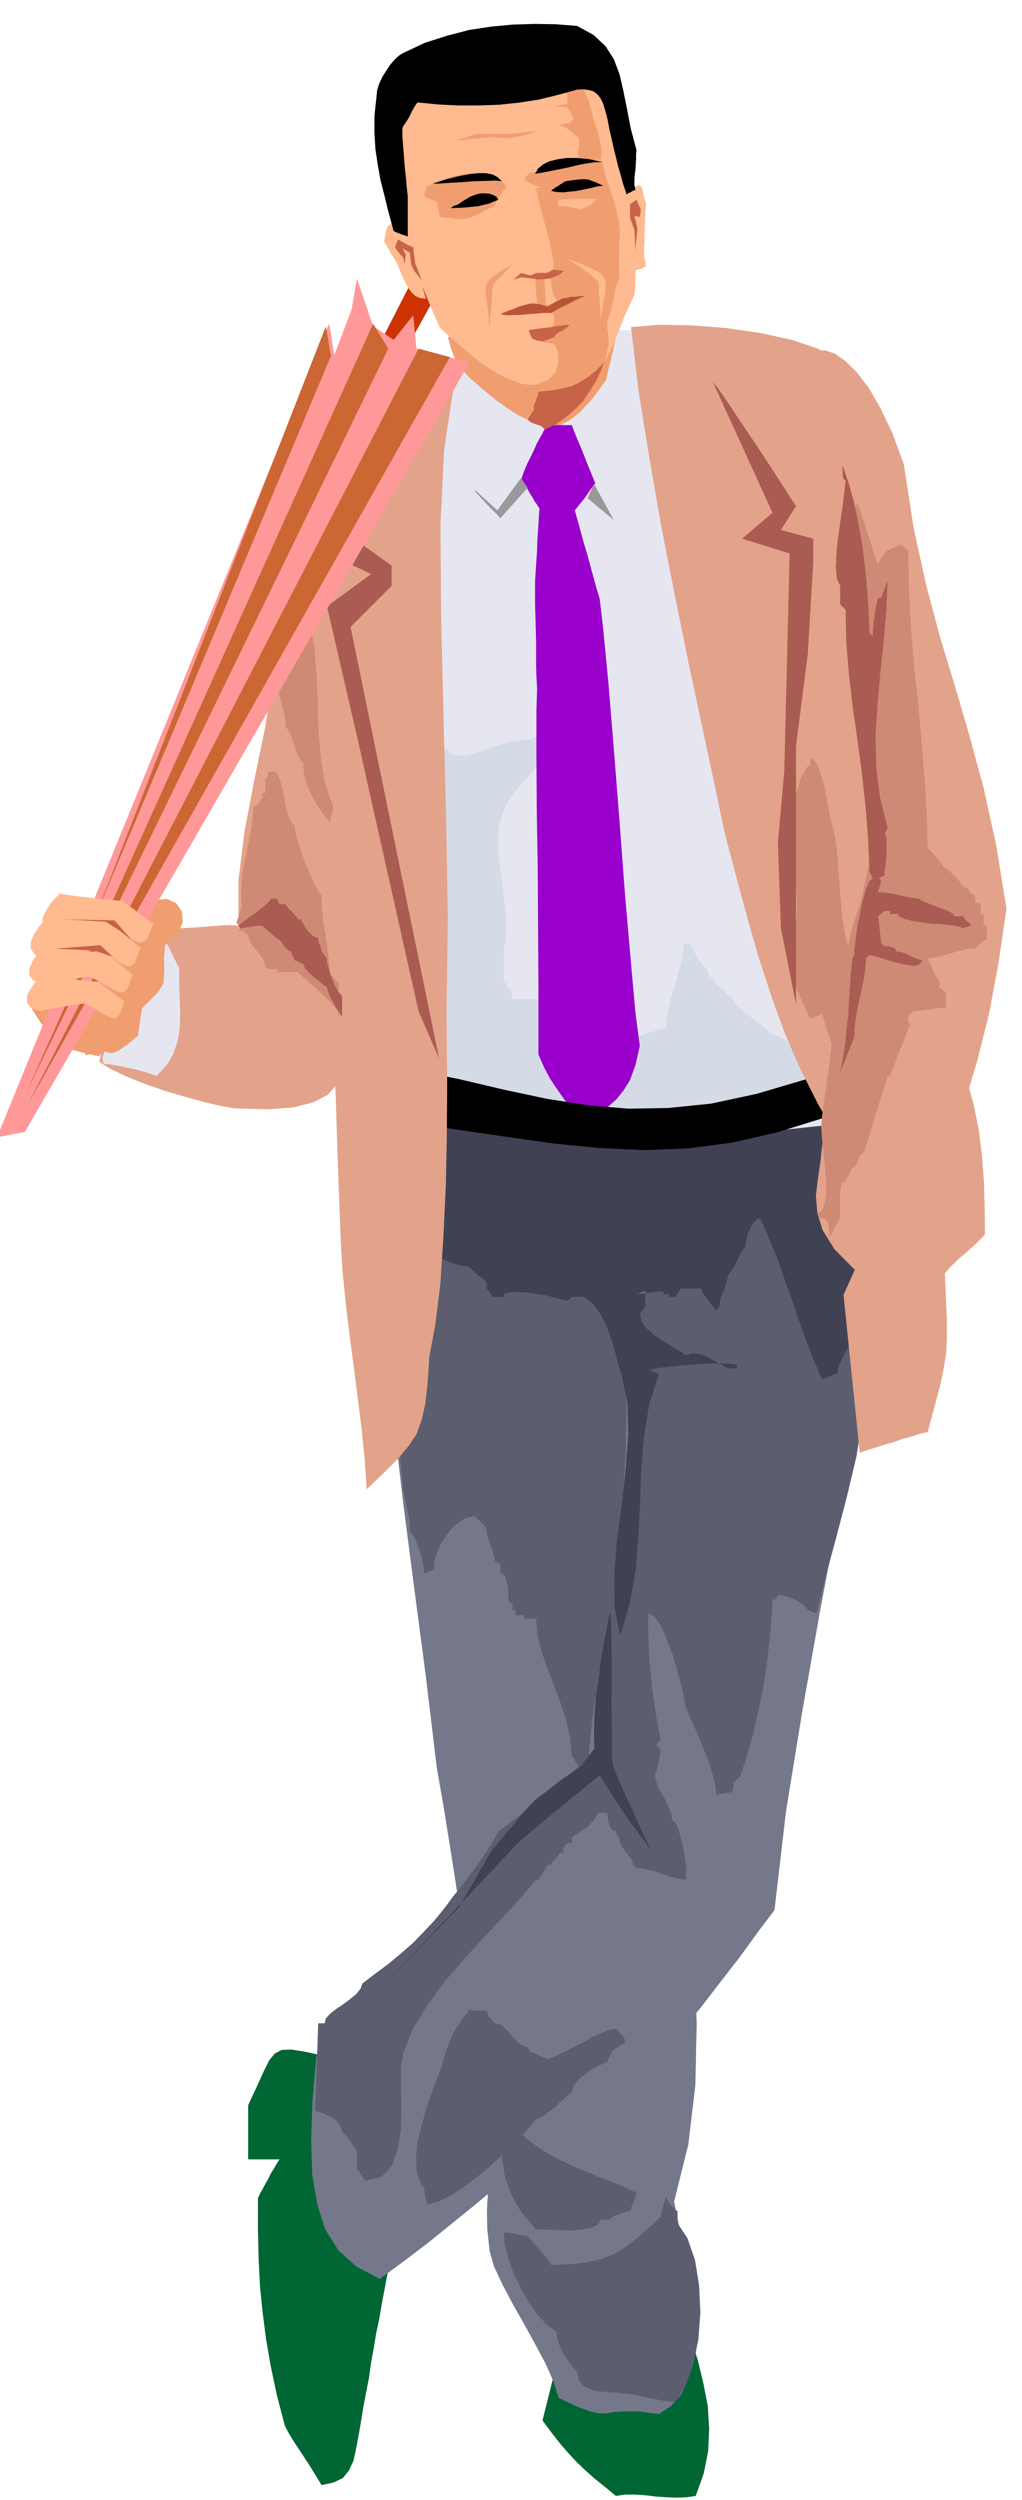 <svg xmlns="http://www.w3.org/2000/svg" width="490.455" height="1199.05" fill-rule="evenodd" stroke-linecap="round" preserveAspectRatio="none" viewBox="0 0 3035 7421"><style>.brush1{fill:#063}.pen1{stroke:none}.brush2{fill:#75788a}.brush3{fill:#5c5e70}.brush4{fill:#404254}.brush6{fill:#e6e6f0}.brush7{fill:#ffba8f}.brush9{fill:#f09e70}.brush10{fill:#000}.brush13{fill:#c76347}.brush14{fill:#999}.brush15{fill:#e3a38a}.brush16{fill:#ab5c52}.brush17{fill:#cf8a75}</style><path d="m1659 6993-6 24-6 24-6 24-6 24-6 24-6 24-6 24-6 24 26 35 25 32 24 28 25 27 25 24 28 25 31 25 34 28 27-4h30l31 2 32 4 30 2 31 1 29-1 27-4 24-67 13-66 3-67-4-66-13-67-16-67-20-66-19-66-48 14-46 14-48 15-46 15-47 14-47 14-47 15-46 15z" class="pen1 brush1"/><path d="m1128 3200-7 261 6 255 16 250 26 251 29 250 33 254 34 258 32 268 20 114 20 124 20 129 20 132 19 131 19 130 19 123 20 116 6 64 1 55-3 50-4 47-5 47-3 51 1 56 7 66 13 46 25 53 30 57 34 60 33 60 31 58 24 54 15 48 55 26 38 14 26 6h22l21-4 30-2h43l63 8 36-24 30-34 21-49 13-64 2-83-8-102-19-126-30-149 42-169 21-176 4-184-7-188-17-193-21-192-21-193-17-188-16-216-16-215-16-216-15-215-16-216-15-216-16-215-15-215-92-16-92-16-92-16-91-16-92-17-92-16-92-16-90-15z" class="pen1 brush2"/><path d="m1176 3847-17-115-9-70-2-35 3-3 5 20 9 40 8 53 9 59 6 88 1 90-2 90-1 92-1 91 4 91 9 89 19 90v28l8 11 9 14 6 16 7 18 5 17 4 17 2 17 1 15 7-2 7-3 7-3 8-1 2-26 8-26 12-27 16-25 18-23 21-17 21-12 24-4 35 35v12l3 13 4 13 5 13 4 12 4 12 3 12 2 12 16 7v28l8 2 7 9 3 12 4 16 1 15 1 15 1 12 4 9h7v19h9v16h26v10h35l4 48 12 49 17 49 20 51 19 51 17 52 12 53 5 54 3 3 4 6 3 6 5 8 3 7 4 8 2 8 1 8 23 20 26 36 25 45 24 51 20 52 17 50 11 44 5 35 15 3 16 10 16 14 17 18 16 16 17 14 17 10 17 5 3 8 10 8 5 3 6 4 4 2 4 1-2-70-4-67-6-64-8-63-10-64-9-63-11-66-10-66-11-102-8-102-7-103-5-103-7-104-7-103-10-102-13-101-19-132-10-130-3-129 3-129 5-129 7-129 5-128 3-128-66-25-78-17-87-12-92-6-93-4-90-1h-82l-69 1-8-7-12-8-17-8-18-6-20-7-19-5-17-4h-11l55 618z" class="pen1 brush3"/><path d="m971 6105-62-14-43-7-30 1-20 11-16 19-16 32-20 44-27 58v161h93l-9 14-8 14-9 14-7 15-8 14-8 15-8 14-7 15v93l2 87 4 81 8 79 10 78 14 81 18 85 24 92 10 19 13 22 15 23 16 24 15 23 15 24 13 21 12 20 36-8 27-13 18-22 14-30 9-43 10-54 11-68 16-82 6-44 8-43 7-43 9-42 7-42 8-42 8-42 8-42-24-78-23-76-23-77-23-75-24-77-24-76-23-77-22-76z" class="pen1 brush1"/><path d="m2598 3315 1 285-20 292-39 295-49 299-56 298-53 299-48 295-34 292-50 66-52 72-59 76-64 83-76 85-88 89-102 93-118 96-76 53-71 54-69 54-67 56-68 55-68 55-71 54-73 54-70-37-53-48-39-62-24-74-15-90-3-102 4-117 11-130 10-21 16-21 20-24 26-24 29-26 36-27 41-28 46-27 74-90 72-92 70-91 70-87 70-82 73-70 77-58 83-39-3-95 11-109 18-125 24-139 23-156 20-170 13-185 3-200 1-99 1-98-1-99v-98l-2-99v-197l1-98 81 2 91-1 97-4 100-4 99-6 97-3 90-2 82 2z" class="pen1 brush2"/><path d="m2294 3511 240 410 28 78 9 97-9 110-19 119-29 122-32 122-31 115-26 105-8-2-7-3-6-4-5-1-6-8-9-8-12-8-12-6-14-7-14-4-12-4h-10l-2 6-3 5-6 3-5 2-3 58-6 67-9 70-11 74-15 71-16 68-18 62-18 53-20 19v19l-6 10h-10l-6 1-5 2h-6l-6 1-6 1-6 1-3-29-8-32-11-35-13-34-15-36-14-33-15-32-11-28-5-24-8-37-12-46-14-48-18-47-17-39-19-28-19-10v48l1 48 3 45 4 45 4 44 7 45 7 45 10 48v10l-10 9v7l10 9v10l-1 5-1 9-2 10-2 11-3 10-2 10-3 6-2 3 2 16 5 17 8 17 10 17 9 16 8 18 6 16 3 18 9 8 9 19 7 25 8 31 5 29 4 29v22l-1 16-17-2-18-4-19-6-18-6-20-7-19-5-19-4-17-1-10-10-2-10-5-9-7-9-7-9-8-10-6-10-5-12-1-11-2-2-3-4-4-7-1-6-7-2-6-4-4-7-3-7-3-10-1-9-1-9v-7h-29l-3 10-8 12-11 11-11 11-14 9-12 9-11 6-7 6v16h-7l-6 2-5 3-3 5-3 4-1 5-1 5v5h-9l-5 8-8 9-10 9-3 9h-10l-2 3-3 6-4 6-4 7-5 6-4 7-3 5v5h-10l-47 55-54 59-58 61-58 64-56 65-50 69-42 68-29 72-7 42v56l1 62-1 65-9 59-17 50-31 34-48 13-4-5-4-5-4-5-3-5-6-10-5-6v-54l-5-6-5-7-6-9-6-9-7-9-6-7-6-6-3-1-3-15-6-11-10-10-11-8-13-7-13-6-13-4-11-3 9-260h19l4-15 13-14 18-14 21-14 20-15 18-15 13-16 5-15 38-29 39-29 36-30 36-31 33-34 32-34 30-37 29-39 7-8 16-20 21-28 24-32 23-34 20-30 14-25 6-12 32-23 36-28 35-33 39-33 38-32 41-26 41-18 42-6v-166l1-89 4-88 5-89 8-87 11-84 16-79v-16l2-17 3-19 5-18 4-19 7-18 6-17 8-14 2-78 1-70 1-66 3-63 3-63 7-64 11-69 17-74 2-10 5-19 14-30 27-38 44-50 68-60 96-71 129-81z" class="pen1 brush3"/><path d="m2556 3978 4-11 8-15 9-18 11-19 10-20 11-16 9-13 9-6v-26l-13 20-18 29-23 34-24 37-25 37-19 34-14 30-5 23h-5l-5 2-7 3-6 3-7 2-6 3-6 2-3 1-26-60-23-60-22-62-21-61-22-62-21-59-24-58-24-55-10 2-8 8-8 10-6 14-6 13-3 14-3 12v10l-6 6-6 10-6 11-5 12-7 12-6 13-8 11-8 11-2 10-3 12-4 12-4 12-5 11-4 12-3 12v12l-10 10-6-6-6-8-8-9-7-10-8-11-5-8-4-8-1-4h-61l-9 16-7 9h-19v-9l-7 1-5 1-3-1-1-1v-7h-18l-10 1-10 2-11 1-11 1-11 1-9 1 7-2 7-2 6-3h6v45l-15 21 4 22 15 21 24 21 27 18 27 17 23 13 16 11 21-6 22 3 20 8 21 11 17 10 18 10 16 4 16-1 2-10-22-4-40-1-49 2-53 4-48 5-37 5-16 5 9 1 9 4 8 3 6 2-29 90-15 94-9 97-3 99-5 99-8 101-17 99-29 99-17-84-1-95 8-103 14-106 12-108 8-103-3-96-18-83-8-25-9-35-12-41-15-41-20-39-23-30-27-18-33 1-10 10h-9l-17-5-22-5-26-6-27-4-28-4-25-1-22 1-16 5v9h-35l-2-7-4-6-5-6-5-6v-19l-10-10-4-2-6-4-7-6-6-6-8-7-5-5-4-4-1-1-11-2-14-2-17-5-16-5-17-7-13-7-9-9-3-8-7-2-6-3-7-4-7-4-8-6-8-4-9-3h-9l-5-4-9-6-6-4-6-3-6-2h-3l-6-10-10-9-4-50-8-53-11-56-11-56-9-57-2-53 4-52 16-46 53 2 57 8 59 10 61 14 60 13 60 14 57 12 54 10 86 12 91 13 92 11 94 9 93 2 93-2 90-10 88-19 70-9-8-9-3-4 1-2 6 1 8 1 11 3 13 1 17 2 2 34 5 37 8 37 10 39 9 38 8 39 6 37 3 37 4 1 5 5 6 7 6 9 5 8 5 8 3 7 2 6 8 5 7 9 6 11 5 14 3 13 3 14 2 12 1 12 3 5 4 9 3 11 4 13 3 12 3 13 3 11 3 9-1 5-1 5-1 5-1 6-2 5-1 5v14l-8 1-6 5-6 7-5 9-7 7-6 8-8 5-8 3v16l-7 7-5 7-4 7v8h-7l-2 1h2l7 2 9 2 16 4z" class="pen1 brush4"/><path d="m1397 5955-2 9-6 10-6 6-5 7-7 8-6 11-10 13-8 15-8 16-6 17-7 16-5 17-5 15-3 16-13 34-16 43-17 47-14 51-13 51-5 50 3 44 15 39h6v6l2 8v6l2 8 1 6 2 7 1 6 2 7 35-9 44-23 48-34 51-40 47-44 43-41 33-36 22-26 10-3 13-8 15-11 15-11 14-14 15-13 12-12 12-8 3-14 9-14 13-15 17-12 17-13 18-9 15-8 14-5 2-9 6-10 5-10 3-6 7-4 10-6 9-7 9-2v-16l-7-8-6-7-7-7-6-7-24 5-24 10-25 11-25 15-26 13-26 14-26 12-26 10-7-2-6-2-7-3-6-3-7-4-6-3-6-2h-6l-5-8-4-8-14-4-12-8-12-11-11-13-12-14-11-11-13-8-12-2-5-5-4-5-5-5-5-4-2-10-4-9h-28l-7 1-7-1-4-2-3-5 1-6z" class="pen1 brush3"/><path d="m1470 6176 6 16 10 18 9 19 11 19 8 18 9 18 5 18 3 18 38 33 42 30 44 25 48 23 47 19 48 20 47 18 45 21-1 6-2 7-3 7-2 7-3 6-3 6-2 7v8h-6l-9 3-11 3-10 4-12 4-8 5-6 3-2 4h-26l-8 14-19 10-28 5-32 3-34-1-31-1-25-1h-15l-46-54-29-52-18-52-8-54-3-58 2-61 4-67 2-73-26 29z" class="pen1 brush3"/><path d="m1970 6573-41 38-37 33-35 26-34 21-38 15-42 10-49 5-57 3-6-11-8-11-9-11-10-11-11-12-10-11-10-11-6-9-8-1-8-1-10-2-9-1-11-3-9-1-9-1h-7l3 36 11 43 16 44 22 45 23 41 27 37 27 29 28 20 1 14 4 16 6 17 9 17 9 15 11 15 10 13 11 12 5 25 14 17 20 10 23 6 22 1 21 2h14l6 3h21l22 3 20 4 20 5 19 4 21 4 20 3 23 2 31-48 23-64 15-74 6-80-4-81-12-74-22-64-30-46v-36l-5-2-4-4-6-7-6-6-6-8-4-7-4-7v-3l-2 7-2 11-4 12-3 12-3 9-1 7 2 1 6-5z" class="pen1 brush3"/><path d="m1089 1096 151-295 61 64-122 221-90 10z" class="pen1" style="fill:#c30"/><path d="m926 1342 60-38 57-33 52-31 53-28 51-29 54-30 56-34 62-36 66-13 60-13 53-13 52-13 50-14 55-13 60-12 69-12 126 2 111 8 98 11 86 14 74 15 66 17 57 16 51 17 54 378 39 371 23 353 6 325-12 287-28 241-47 184-64 119-180 19-171 11-165 2-159-7-156-18-153-27-152-38-151-48-52-262-57-294-57-308-51-301-42-274-25-226-3-158 24-67z" class="pen1 brush6"/><path d="m1858 574 18-13 13-8 8-3 6 2 3 5 3 12 3 15 7 22-2 17-1 18-1 17v18l-1 16v18l-1 17-1 20 1 15 3 12 1 9v7l-4 3-6 4-11 3-16 4-3-30-3-29-3-28-2-27-3-29-3-28-3-30-2-29z" class="pen1 brush7"/><path d="m1269 2124 1-8 4-9 6-9 8-6 12 81 21 48 27 20 35 2 40-12 48-16 53-15 59-6 1-4 6-3 7-3 9-2 9-3 9-1h13l-6 31-13 30-20 29-22 30-25 27-23 27-19 27-13 27-14 44-3 51 3 54 8 57 7 55 6 56v53l-7 49v87h10v19h9l7 35h166l10 10-1 8v8l-1 6v7l-2 6-1 7-3 8-2 11 19 16h16l10 19 7 6h19v6l3 5 4 3 6 3 6 1 6 1h5l5 1v9l6-2 5-3 3-3 2-1h10v9h9l9-6 17-7 20-9 24-9 23-9 23-7 18-6 14-1 2-29 6-31 8-33 11-32 9-34 9-33 6-32 3-29h16l6 9 6 10 5 11 6 11 6 10 7 10 8 8 10 8v7l4 10 5 7 7 4v2l4 6 4 5 6 7 6 5 6 6 5 3 5 2 1 5 4 5 6 4 8 2 4 13 12 15 16 15 21 16 20 15 21 15 16 13 12 13 14 2 14 7 13 9 13 12 12 10 13 11 12 7 14 3 1 6 4 6 5 6 7 6 6 5 8 6 5 5 6 5v6l26 10 9 9v7l10 9h16l-40 2-45 7-49 10-49 14-51 14-48 15-45 13-38 12-102 18-105 9-108-1-108-7-108-15-105-20-102-24-95-27-3-111-7-112-11-114-10-113-12-115-9-114-7-113-2-112 7-15 9-29 10-38 9-40 5-39 2-31-5-19h-11z" class="pen1" style="fill:#d4dbe6"/><path d="m1330 1000 9 33 9 25 9 18 9 14 7 9 8 8 6 6 7 8 40 35 38 31 35 25 33 21 30 14 29 11 27 5 27 2 15-6 17-8 17-11 18-14 18-19 20-22 20-27 22-30 8-36 6-23 3-15 3-10 2-11 3-14 5-23 9-35-71 5-65 5-62 4-58 5-60 4-61 5-64 5-68 6z" class="pen1 brush9"/><path d="m1224 756 5 25 9 28 11 29 13 31 12 29 12 29 11 25 10 22 33 29 36 32 38 31 42 30 43 24 48 19 50 9 56-1 54-13 41-16 28-21 22-26 17-34 18-43 21-54 30-65 2-18 1-25v-64l-2-37v-35l-1-35v-30l-13-46-11-46-9-47-9-47-10-47-11-46-12-46-15-43-76-41-75-23-74-8-74 7-75 17-74 28-76 35-75 43-14 54-5 54v52l6 52 8 52 11 55 11 56 12 60z" class="pen1 brush7"/><path d="m1567 519 6-5 6-2 5-1h5l3-2 5-1 6-2 8-3 32-18 30-10 27-5h24l20 2 18 3 14 2h12l1 8 3 9 1 8 3 9 1 8 3 9 3 9 4 11 15 45 10 36 6 30 3 27-1 26-1 31-1 36 1 48-6 12-4 14-3 15-3 16-4 16-3 16-4 14-5 15-4 12v12l1 11 2 11 1 10 1 12-1 12-3 13-1 4-1 8-2 10-2 12-4 11-5 12-6 9-5 8-31 15-27 13-28 9-27 6-30 1-33-2-37-5-43-8-3-3-5-1-9-1-10-1-12-4-12-3-12-6-8-7 80 24 58 4 38-15 23-23 8-30-1-27-7-21-10-8-16-1-11-2-7-4-3-4v-7l4-6 8-8 12-7 13-8 6-11v-13l-2-12-5-11-4-6-3-2 2 6-6 4-4 2h-4l-3-2-4-4-4-4-5-5-5-4-3-10-2-12-2-15v-14l-1-15-1-14-1-11v-8l5-2h7l8-1h8l7-1 7-1 4-3 2-2 6-3 1-17-5-28-7-36-11-41-11-42-11-41-7-35 12-1 1-1-8-3-12-4-14-7-10-6-3-9 9-8zm-71 45-4 6-4 6-4 6-3 6-4 6-3 6-4 6-3 6-27 13-20 11-17 7-14 5-16 2h-18l-21-3-27-3-2-6-1-6-1-6-1-6-2-6-1-6-1-5-1-4-10-5-9-3-9-3-7-2-1-6v-7l2-3 1-4 1-3v-9l29-12 28-11 27-9 28-6 27-3 28 2 28 7 30 13-2 1 2 3 4 4 5 5 3 4 2 5-2 3-6 4z" class="pen1 brush9"/><path d="m1637 567 3-4 6-4 6-4 6-3 5-4 6-3 5-4 5-3 21-3 16-2 12-1h10l9 1 11 4 13 5 20 9-20 3-20 5-20 4-20 4-20 2-19 2-18-1-17-3z" class="pen1 brush10"/><path d="m1675 250 2 7 3 9 2 9 3 10v23l-10 2-10 2-6 1-5 1-6 1-5 2h33l7 2 4 3 4 6 5 9 8 16-5 6-8 6-5 1-5 1-6 1-5 2-11 1-9 1h10l10 3 8 3 8 5 7 5 8 7 8 6 11 9v18l-1 7-1 8-1 6v15l3 10h64l2-13v-14l-2-15-2-14-4-17-5-16-6-16-5-16-4-18-4-15-4-13-3-12-6-12-5-12-6-14-7-13h-10l-6 1-5 1-4 1h-10l-7 1-6 2z" class="pen1 brush9"/><path d="m1339 618 21-1 21-1 20-2 19-2 17-4 16-4 14-6 13-5-6-9-9-5-11-4-12-1h-16l-15 4-15 6-15 9-11 7-10 7-6 2-6 2-5 3-4 4zm-54-73 41-13 36-9 32-6 28-3h22l19 4 15 8 12 12-18-2-29 1-36 1-38 3-37 2-29 2h-18zm304-29 9-16 15-12 18-9 24-6 27-4h31l35 3 40 9-26 1-25 4-25 5-24 6-25 5-25 5-25 5-24 4z" class="pen1 brush10"/><path d="m1486 932 22-9 20-7 16-7 16-4 14-4h16l16 3 21 6 17-11 15-7 12-6 13-2 11-3h13l14-2 18-1-16 6-13 6-12 6-11 6-12 6-12 6-13 7-14 8h-24l-24 2-24 2-21 2h-20l-17 1-13-2-8-2z" class="pen1" style="fill:#b85438"/><path d="m1208 666-21-1h-26l-6 4-5 5-3 9-3 14-3 21 4 6 4 8 4 6 5 8 3 7 5 7 4 7 6 8 9 21 9 22 9 19 10 18 9 13 12 11 14 6 17 2-9-30-7-27-7-28-6-26-7-27-7-27-7-28-7-28z" class="pen1 brush7"/><path d="m1118 288-6 56v52l3 48 7 46 8 45 12 47 12 49 15 55 9 4 10 4 5 2 6 2 6 2 6 2V583l-3-26-2-25-3-25-2-25-2-26-2-25-2-25v-25l4-9 6-8 6-10 6-10 5-11 6-11 6-10 6-8 60 6 61 3h60l60-2 58-6 59-9 58-14 58-16 18-1 16 2 14 4 12 9 9 11 8 16 6 20 7 26 6 32 7 30 6 27 7 28 6 25 8 27 7 26 10 29 6-4 7-3 6-4 7-2-3-15v-15l1-15 2-15 1-15 1-15v-15l1-14-17-64-11-58-11-54-11-48-17-45-24-38-36-34-49-27-63-5-63-1-65 2-64 6-66 10-65 17-66 21-64 30-13 8-13 12-13 15-12 18-12 19-9 20-6 19-2 20z" class="pen1 brush10"/><path d="m1688 769 6 4 8 5 6 5 8 5 7 4 7 5 6 5 7 5 8 6 9 8 8 8 10 7v28l1 14 2 14v13l1 14 1 14 1 15 7-47 6-33 2-24-2-17-11-14-20-12-32-14-46-18z" class="pen1 brush7"/><path d="m1522 785-8 7-7 8-8 8-7 8-8 7-6 8-8 7-6 8-2 16-1 16-1 16-1 17-2 15-1 16-1 16-1 16-4-45-4-33-4-25 1-19 5-16 15-14 23-17 36-20z" class="pen1 brush9"/><path d="m1551 1426 6 10 6 10 6 10 6 11 6 9 6 11 7 10 8 12-2 30-2 32-2 30-1 32-2 30-2 31-2 31v67l1 36 1 36 1 36v72l1 36 2 36-2 67v126l1 164 3 185 1 184 1 165v195l17 39 17 32 17 26 17 24 16 23 17 26 18 32 18 41 22-38 24-27 24-23 24-21 21-26 20-32 16-44 13-58-13-98-14-156-17-195-16-214-17-216-16-195-15-156-11-96-10-33-9-33-9-33-9-33-10-33-9-33-9-33-9-32 8-10 8-10 8-10 8-10 7-11 7-10 7-10 8-9-9-22-9-22-9-22-8-21-9-22-9-21-9-22-8-21h-74l-4 7-10 19-15 27-14 31-15 30-11 26-6 18 2 6z" class="pen1" style="fill:#90c"/><path d="m1599 1163-1 6-1 6-3 6-2 7-3 7-3 7-1 7 1 8-6 7-4 7-5 7-4 8 6 5 6 4 6 2 7 3 6 1 7 3 6 4 7 7 31-15 30-20 28-24 25-26 20-30 18-29 14-29 10-26-25 25-24 19-24 15-23 11-24 6-24 5-25 3-26 3zm-29-183 2 5 2 6 2 6 3 6 8 5 9 3 8 1 9 1 7-3 8-2 9-4 10-4 2-6 6-4 7-5 8-3 6-5 7-4 5-5 3-4-14 1-15 2-16 2-16 3-17 2-16 2-15 2-12 2z" class="pen1 brush13"/><path d="m1410 1454 67 61 70-96 20 29-81 90-4-4-9-10-14-13-14-15-15-16-12-13-8-10v-3z" class="pen1 brush14"/><path d="m1362 3203 136 32 127 27 121 19 119 10 120-2 127-13 135-29 149-44 8 14 8 15 7 13 7 14 6 13 8 13 7 14 10 16-148 46-136 31-130 17-128 5-133-6-141-14-155-22-173-25-14-11-33-25-39-35-33-36-16-33 14-22 57-4 113 22z" class="pen1 brush10"/><path d="m1765 1438 58 106-77-64v-3l2-5 3-8 4-7 3-8 3-6 2-5h2z" class="pen1 brush14"/><path d="m1653 887-5-4-3-5-3-9-2-8-2-11-1-11-2-11-1-8-9 1-7 2v29l1 11v10l1 11v9l1 10 4 2h6l6-3 7-2 5-5 4-3 1-3-1-2z" class="pen1 brush7"/><path d="m1576 817 16-6h32l19-10 32 3-16 13-28 10-32 3-16-3-36-4-22 7 22-19h1l4 1 5 1 7 2 5 1 5 1h2z" class="pen1 brush13"/><path d="m1659 593 61-3h55l-23 19-29 13-44-10h-23l3-19z" class="pen1 brush7"/><path d="m1871 606 19-13 13 29-3 22-16-3 9 38-3 29-3 26v19l-3-71-13-35v-41zm-660 121-29-16-9 23 9 13 16 19 3 19 4-29-10-19 22 13 4 35 9 19 23 29-20-51-6-48-16-7z" class="pen1 brush13"/><path d="m1352 417 102-10 55 3 38-6 55-16-80 9h-107l-7 3-11 3-12 5-13 3-10 3-8 2-2 1z" class="pen1 brush9"/><path d="m1394 1064-49 99-26 171-11 226 2 269 7 293 8 305 5 300-4 281 1 94 1 123-1 141-3 151-7 150-9 141-15 123-18 96-5 78-7 62-11 49-15 41-24 36-31 37-41 41-52 50-6-88-9-91-12-95-12-95-13-96-11-94-9-90-5-85-8-211-7-218-8-224-7-226-9-227-7-224-8-217-6-208-7-72-6-70-6-71-6-69-6-71-6-70-6-71-6-70 53-32 61-37 64-42 67-43 66-44 64-41 61-37 55-28zm480-93 22 188 32 198 35 202 40 203 40 197 40 188 37 173 33 156 35 133 34 125 34 118 37 112 39 107 46 105 52 103 62 104 41-87 26-111 15-128 8-138 2-142 2-138 3-127 9-109V1323l-2-30-10-27-16-27-19-27-19-28-16-27-10-28-1-27-23-36-53-31-77-26-91-20-102-15-102-8-98-2-85 7z" class="pen1 brush15"/><path d="m939 1499-8-68-13-44-18-22-21 1-26 23-27 48-29 70-28 95 42 120 12 137-11 148-25 154-32 155-29 153-18 145v134l-22-2-29 1-36 3-38 3-39 2-36 3-30 2-20 1-14 47-19 49-24 49-26 50-27 49-24 50-19 48-10 49 31 20 46 22 54 22 60 21 61 18 58 16 50 12 40 7 101 3 77-6 58-15 42-22 29-32 20-38 14-46 12-52-16-208-13-199-14-194-12-191-13-192-13-194-14-199-14-206z" class="pen1 brush15"/><path d="m308 3158 14 1 18 3 19 3 21 5 20 4 22 6 21 6 22 8 30-32 20-34 12-36 7-38 1-42-1-44-2-47v-48l-6-10-4-10-6-10-4-10-6-11-5-11-6-11-5-10-10 15-25 41-34 58-37 68-36 67-29 59-15 42 4 18z" class="pen1 brush6"/><path d="m1041 1861 263 1281-61-140-183-817-89-385 131-96-86-41 35-64 112 80v60l-122 122z" class="pen1 brush16"/><path d="m2483 1281-1-19-6-28-10-35-11-38-12-39-10-35-6-28 1-18 23-1 29 10 31 22 35 35 35 46 35 61 35 74 33 90 29 188 37 169 41 154 45 148 43 147 42 155 37 168 31 190-24 163-28 150-35 139-40 134-48 129-55 133-63 138-72 148-88-64-58-59-35-56-16-52-4-52 6-49 7-48 5-46 6-36 12-44 15-49 18-52 17-53 16-50 13-44 9-34 2-69 1-53-1-43 1-37 2-38 8-42 13-53 22-68-5-169-13-170-18-171-20-171-21-172-18-170-13-170-4-166z" class="pen1 brush15"/><path d="m2813 3059 32 73 27 75 20 74 15 75 9 74 6 77 2 77 1 81-16 16-15 15-15 13-14 13-15 12-14 14-15 14-15 18 3 76 3 62v51l-2 46-7 45-11 52-16 61-21 78-26 6-25 8-26 7-24 9-26 7-25 8-26 8-24 8-6-60-6-58-6-59-6-57-6-59-6-58-6-59-6-58 44-98 40-97 35-99 34-99 33-99 36-99 40-98 46-96z" class="pen1 brush15"/><path d="m490 2806-3 41 1 30-1 21-1 17-6 14-11 16-19 20-27 27-3 9-1 11-2 10-1 11-2 10-1 11-2 10-1 11-35 28-23 16-16 6-9 1-11-3-13-1-20 2-30 9 4-21 3-17v-15l1-13v-15l1-15 3-16 7-19 13-34 17-31 17-32 20-30 19-31 18-31 17-33 14-32 26-51 31-25 31-4 28 13 17 24 3 32-15 35-38 34z" class="pen1 brush9"/><path d="m93 2992 22 35 19 28 17 21 19 18 20 12 27 11 34 9 44 10 9-18 9-16 8-15 9-15 7-15 8-15 8-16 9-15-13-4-13-4-13-4-13-3-14-4-13-3-14-4-13-3-8-1h-20l-28-1-30 1h-31l-26 2-17 3-3 6z" class="pen1 brush9"/><path d="m980 2441-12-13-12-16-14-21-12-22-13-26-9-25-6-27-2-26-10-12-6-12-6-15-4-14-5-15-5-15-7-13-8-10-2-21-3-20-5-20-5-20-6-21-6-19-5-19-3-17-3-30 3-28 6-28 10-26 9-26 10-24 7-24 3-22 6-10 7-2 7-3 7-3 8-1 25 70 15 77 6 82 4 85 2 83 7 81 13 75 24 68-10 45z" class="pen1 brush17"/><path d="M977 961-9 3376l83-16 1320-2284-84-22-73-19-10-99-58 73-61-41-48-141-16 92-51 135-1-5-2-11-3-17-2-17-3-19-3-14-2-10z" class="pen1" style="fill:#f99"/><path d="M1108 961 74 3251l1079-2216-45-74zm135 74L80 3283l1256-2223-93-25zm-259 19L282 2723 968 968v4l2 11 3 15 3 19 2 16 3 14 2 7h1z" class="pen1" style="fill:#c63"/><path d="m186 2652-18-2 4 2 20 3 32 5 37 4 40 5 36 3 28 3 10 8 11 8 11 8 11 9 11 8 12 9 12 8 12 9-11 29-9 19-11 7-12 1-16-8-20-10-26-14-33-14-19 2-18 2-18 2-18 3-19 3-18 3-19 3-18 4-31-11-13-18 1-22 11-22 15-23 16-17 12-10 5 1z" class="pen1 brush7"/><path d="m148 2723-19-2 4 1 20 3 32 5 38 4 40 5 37 3 30 3 10 8 11 8 11 9 11 9 10 8 12 8 10 9 12 9-10 29-9 19-10 7h-12l-16-8-20-11-26-15-32-15-19 3-18 3-19 3-18 4-19 3-18 3-18 3-18 4-31-11-13-18 1-22 10-22 15-23 15-17 12-10 4 1z" class="pen1 brush7"/><path d="m141 2809-18-2 4 2 18 2 31 4 35 3 38 5 35 3 27 3 10 7 10 8 10 8 11 8 10 7 10 9 10 8 12 9-10 28-8 17-10 7-11 1-16-7-18-11-25-14-30-15-18 2-17 3-17 3-17 3-18 2-18 3-17 3-16 3-30-11-11-16v-20l10-21 13-20 15-16 11-9 5 1z" class="pen1 brush7"/><path d="m2521 3255-11-31-9-31-11-31-9-30-11-32-10-30-10-32-9-30-6 4-8 4-5 1-5 2-6 2-5 3-6-11-6-15-9-18-8-19-9-21-8-18-6-16-3-10-1-27 2-27 3-28 4-27 3-29 3-28 2-27v-25l-3-41-4-49-3-56-1-58 1-59 7-55 13-48 22-38h7v-25l11 6 12 18 9 26 9 31 6 31 6 30 4 24 4 16 13 52 7 57 4 59 5 62 5 59 9 58 14 52 23 47h9l-2 6-1 6v2l3 3 3 1 7 1-5 1 1 4 2 5 2 6-6 11-6 30-8 44-8 51-9 51-7 47-7 36-4 21 2 6 2 6-1 7v8l-2 7v8l-1 9v10l2-8 6-6 2-3 2 1v2l-2 5z" class="pen1 brush17"/><path d="m132 2896-17-2 4 1 17 2 29 4 33 4 36 4 33 3 25 3 9 6 9 8 10 6 10 8 9 7 10 8 10 7 10 8-9 26-8 16-9 7h-10l-14-6-18-10-23-14-28-13-18 2-16 2-16 3-16 3-17 3-16 3-16 3-16 4-27-10-12-16v-20l10-19 13-20 14-14 10-8 5 1z" class="pen1 brush7"/><path d="m189 2729 125 7 39 25 38 29-51-58-151-3zm-25 87 118 6 55 19 16 16-55-51-134 10z" class="pen1 brush13"/><path d="m2117 1134 177 388-90 77 141 44-16 647-19 212 9 253 45 227v-768l35-273 16-272v-70l-96-26 45-71-11-16-27-42-38-59-44-67-46-68-39-59-29-42-13-15z" class="pen1 brush16"/><path d="m2547 1493 61 186v-5l2-5 3-7 5-6 4-7 5-6 4-6 5-3 7-3 10-5 6-3 6-3 6-2h7l19 16 2 111 6 113 9 112 12 113 10 110 9 110 7 108 3 107 4 3 7 7 7 8 8 9 6 7 7 8 4 6 2 6 4 2 8 6 10 8 11 11 10 10 9 10 6 8 3 6 6 1 6 4 5 5 2 6 16 10v19l16 6v29h9v35h10v42l-9 2-9 8-10 8-7 8h-18l-18 4-18 4-17 6-18 5-18 5-18 3-16 2v2l4 8 5 10 6 13 5 12 6 11 5 7 4 4v19l19 16v45h-11l-12 1-13 1-12 3-14 1-12 2-12 1-10 1-9 6-7 10v19h7l-61 157h-7l-70 227-4 1-4 4-4 5-3 8-4 7-3 8-4 6-3 6h-6l-2 3-2 6-3 6-3 7-4 5-3 6-3 5v4h-9l-3 8-2 12-2 14v71l-19 37-9 18-4 2v-8l-1-15-3-16-10-13-18-5v-16h10l9-28 4-33-1-38-3-39-5-41-4-39-2-35 2-29 11-80 11-80 10-81 12-81 12-82 16-80 18-78 25-75 4-17 5-24 6-28 7-30 6-30 7-24 5-17 5-6-18-50-8-56v-61l4-62 4-64 3-62-3-58-11-52 7-15 4-21-1-27-4-28-8-29-10-25-12-20-11-11-4-44-6-47-9-48-6-48-4-48 3-47 12-45 24-41z" class="pen1 brush17"/><path d="m2502 1381 18 52 17 61 13 64 12 68 8 67 6 67 4 62 2 58 10 7v-9l1-13 1-17 3-16 2-18 3-17 3-14 3-8h9l19-52-4 91-8 93-10 92-8 93-6 92 2 92 11 90 23 91-9 19 4 4 2 13v40l-2 21-2 20-2 15v9l-19 10 4 1 3 4v13l-3 6-2 7-2 6v4h16l16 2 16 3 17 4 14 3 15 3 14 2 13 2 9 6 15 6 17 7 19 7 17 6 15 7 10 6 4 7h26l2 6 8 8 8 6 7 8h-6l-6 3-7 2-6 2-19-6-23-3-27-3-27-1-29-4-26-4-23-6-19-8v-7h-25v-9h-16l-19 16 9 80 10 9h14l6 2 5 1 5 3 3 4 2 6h9l11 3 11 4 11 6 9 4 10 4 8 3 8 2-7 11-16 5-23-3-26-5-28-8-25-8-21-6-11-2-10 10-2 28-4 29-6 29-6 30-7 29-5 29-4 29-1 30-42 106 8-43 7-42 4-43 5-42 2-43 3-42 3-42 4-42 6-10v-18l4-29 5-37 8-40 8-39 10-33 9-23 11-8-10-20-4-99-8-98-11-99-13-97-14-98-11-96-8-97-2-94-16-16v-55l-10-22-3-33 2-43 5-47 7-50 7-46 5-42 3-30-4-2-2-2-2-5v-5l-1-7v-24z" class="pen1 brush16"/><path d="m718 2694-2-43 2-39 5-39 8-36 7-36 7-35 5-35 3-35 6-3 7-7 6-8 7-7v-17h9v-44l4-2 3-2v-3l1-3v-4l1-3 2-3h15l10 8 8 18 6 23 6 27 4 27 7 25 8 20 12 13 2 17 7 27 10 32 13 35 13 32 14 30 11 22 10 13v29l3 30 4 29 5 30 4 29 4 30 3 30 2 30 7 2 7 7 6 8 6 8v97l-5-16-11-17-17-19-19-18-21-19-20-17-17-15-12-11h-61v-9h-25l-10-7-3-14-6-12-8-11-9-11-10-12-8-12-5-12-2-12-6-1-3-1-1-2v-1l-1-3-1-1-3-1h-4l-2-7-4-6-5-6-5-6 16-45z" class="pen1 brush17"/><path d="m1810 4792-9 46-9 47-8 47-7 49-7 49-4 52-2 53 1 57-6 6-4 6-5 6-4 6-6 6-4 6-5 6-4 7-18 12-18 14-18 12-17 14-18 13-17 13-18 13-17 14-17 18-16 18-16 19-16 20-17 19-15 19-16 19-15 19-12 20-11 20-12 20-11 21-12 20-12 21-12 20-11 21-30 30-28 30-30 30-28 30-29 30-29 30-29 30-28 30 50-54 51-54 51-54 51-54 51-54 51-54 51-54 51-54 30-26 30-25 30-25 30-24 30-25 30-24 30-25 30-25 8 13 8 13 8 13 9 14 8 13 9 13 8 13 9 14 9 13 10 15 10 13 11 15 10 14 12 14 10 15 12 16-15-32-15-31-14-31-14-31-15-32-13-30-14-32-12-30-3-38v-64l-1-83 1-87-1-83-1-64-2-36-3 6z" class="pen1 brush4"/><path d="m708 2748 6-6 13-9 15-12 17-11 16-13 15-12 10-10 4-7h19l7 16h19l1 4 4 5 5 6 7 7 6 6 6 7 4 5 2 5h10l2 4 4 8 5 9 7 10 6 8 9 8 8 5 10 3v5l1 5 1 5 3 5 1 4 2 5 1 6 1 6 16 20v11l4 15 5 17 7 18 6 17 8 15 8 11 7 8v61l-6-8-6-11-8-12-7-13-8-14-5-12-4-10-1-7-8-6-10-8-12-9-12-10-12-11-9-10-6-10-2-6-6-2-6-3-7-4-6-1-2-6-3-6-4-7-1-7-7-3-9-7-7-8-3-7-9-10-5-2-5-4-8-7-7-6-9-8-7-6-7-6-3-3h-14l-8 1-8 2-9 1-8 1-8 1-6 1-10 9 2-1 5-1v-5l-3-4-4-5z" class="pen1 brush16"/></svg>
